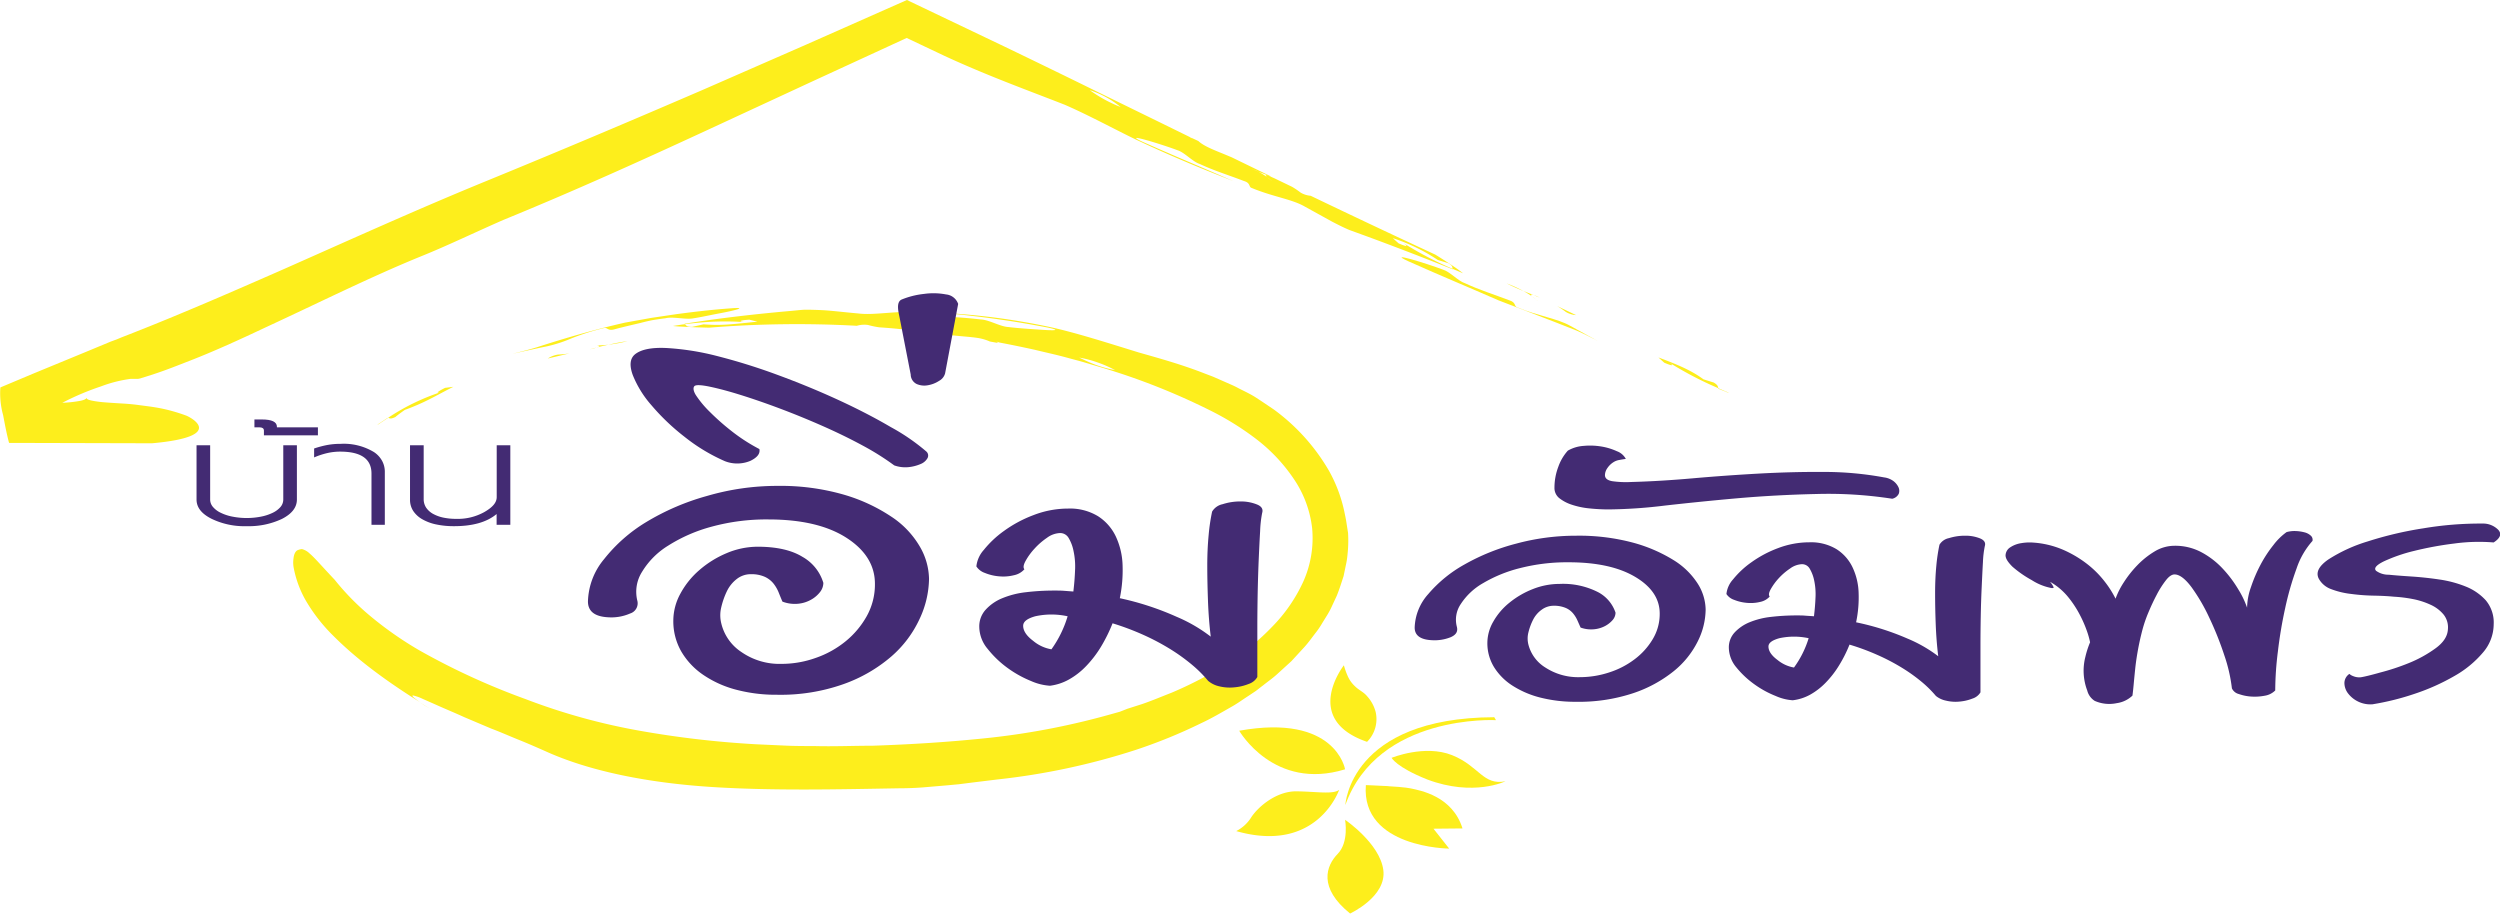 <svg xmlns="http://www.w3.org/2000/svg" viewBox="0 0 526.87 192.52"><defs><style>.cls-1{fill:#432b73;}.cls-2{fill:#fdee1c;}</style></defs><g id="Layer_2" data-name="Layer 2"><g id="Layer_1-2" data-name="Layer 1"><path class="cls-1" d="M359.46,128.48a15.3,15.3,0,0,1-1.68,6.72,18.86,18.86,0,0,1-5.06,6.26,27.45,27.45,0,0,1-8.54,4.63,36.35,36.35,0,0,1-12.06,1.81,29.67,29.67,0,0,1-7.39-.86,19.83,19.83,0,0,1-5.91-2.5,12.48,12.48,0,0,1-3.95-3.94,9.6,9.6,0,0,1-1.41-5.13,9,9,0,0,1,1.25-4.47,13.9,13.9,0,0,1,3.42-4,18.46,18.46,0,0,1,4.93-2.86,15.2,15.2,0,0,1,5.58-1.08,16.26,16.26,0,0,1,8.08,1.7,7.59,7.59,0,0,1,3.75,4.36,2.44,2.44,0,0,1-.59,1.53,5.58,5.58,0,0,1-1.61,1.28,6.2,6.2,0,0,1-2.37.69,6.52,6.52,0,0,1-2.79-.36c-.22-.47-.44-1-.66-1.48a6.25,6.25,0,0,0-.92-1.5,4.14,4.14,0,0,0-1.61-1.18,6.25,6.25,0,0,0-2.46-.44,4.23,4.23,0,0,0-2.53.82,5.77,5.77,0,0,0-1.81,2.08,12.17,12.17,0,0,0-1,2.68,5.18,5.18,0,0,0,0,2.65,8,8,0,0,0,3.61,4.82,12.62,12.62,0,0,0,7.23,2,19.79,19.79,0,0,0,6.18-1,17.86,17.86,0,0,0,5.35-2.77,14.72,14.72,0,0,0,3.81-4.22,10.29,10.29,0,0,0,1.48-5.42q0-4.65-5.16-7.72t-14-3.08a40.07,40.07,0,0,0-10.25,1.22,29.25,29.25,0,0,0-7.82,3.18,13.61,13.61,0,0,0-4.7,4.41,5.85,5.85,0,0,0-.82,4.78c.26,1-.17,1.7-1.28,2.19a9.14,9.14,0,0,1-4,.64q-3.61-.18-3.61-2.66A11.07,11.07,0,0,1,301,125.2a27.74,27.74,0,0,1,7.59-6.21,45,45,0,0,1,10.9-4.41,48.25,48.25,0,0,1,12.65-1.68,43.86,43.86,0,0,1,12,1.46,32.11,32.11,0,0,1,8.54,3.67,15.92,15.92,0,0,1,5.13,5A10.51,10.51,0,0,1,359.46,128.48Z"></path><path class="cls-1" d="M398.78,105.11a88.07,88.07,0,0,0-16-1q-8.49.19-16.63.9c-5.43.48-10.5,1-15.21,1.53a104.71,104.71,0,0,1-11.79.82,39.19,39.19,0,0,1-4.24-.22,16.88,16.88,0,0,1-3.68-.78,8.45,8.45,0,0,1-2.63-1.39,2.73,2.73,0,0,1-1-2.21,12.44,12.44,0,0,1,.82-4.41,10.09,10.09,0,0,1,2-3.38,7.68,7.68,0,0,1,3.32-1,14.51,14.51,0,0,1,3.74.13,13,13,0,0,1,3.29,1,3.46,3.46,0,0,1,1.87,1.62c-.44.05-.9.13-1.38.22a3.23,3.23,0,0,0-1.25.48,4.26,4.26,0,0,0-1.25,1.22,2.66,2.66,0,0,0-.52,1.48c0,.68.51,1.11,1.54,1.29a20.55,20.55,0,0,0,4,.17q6-.16,12.91-.77t13.93-1c4.7-.26,9.33-.38,13.86-.35a69.23,69.23,0,0,1,12.58,1.15,4.2,4.2,0,0,1,1.94.75,3.51,3.51,0,0,1,1.09,1.31,1.78,1.78,0,0,1,.06,1.41A2,2,0,0,1,398.78,105.11Z"></path><path class="cls-1" d="M418.3,115.07a20.93,20.93,0,0,0-.4,3.41c-.09,1.53-.17,3.26-.26,5.2s-.16,4-.2,6.17-.06,4.28-.06,6.3v9.76a3,3,0,0,1-1.68,1.31,9.77,9.77,0,0,1-2.76.64,8.48,8.48,0,0,1-2.82-.2,4.93,4.93,0,0,1-2.14-1,23.54,23.54,0,0,0-2.92-2.9,35.52,35.52,0,0,0-4.18-3,43.42,43.42,0,0,0-5.19-2.72,49.3,49.3,0,0,0-5.91-2.19,28,28,0,0,1-2.2,4.38,20.43,20.43,0,0,1-2.83,3.65,14.22,14.22,0,0,1-3.28,2.53,10.07,10.07,0,0,1-3.65,1.17,10.5,10.5,0,0,1-3.61-.91,20.68,20.68,0,0,1-4.47-2.45,19.35,19.35,0,0,1-3.78-3.54,6.57,6.57,0,0,1-1.61-4.16,4.6,4.6,0,0,1,1.22-3.23,8.88,8.88,0,0,1,3.15-2.15,16.64,16.64,0,0,1,4.5-1.13,46.41,46.41,0,0,1,5.39-.31c.66,0,1.27,0,1.84.05s1.18.07,1.84.13c.17-1.39.28-2.74.33-4.07a13.84,13.84,0,0,0-.3-3.54,7.94,7.94,0,0,0-.95-2.46,1.86,1.86,0,0,0-1.64-.91,4.57,4.57,0,0,0-2.47.91,13.3,13.3,0,0,0-2.4,2.06,12.45,12.45,0,0,0-1.67,2.28c-.42.75-.49,1.27-.23,1.57a3.65,3.65,0,0,1-2,1.13,8.48,8.48,0,0,1-2.82.2,9.3,9.3,0,0,1-2.69-.64,3.11,3.11,0,0,1-1.61-1.22,5.45,5.45,0,0,1,1.41-3.1,18.92,18.92,0,0,1,3.84-3.58,24,24,0,0,1,5.65-3,18.5,18.5,0,0,1,6.57-1.22,10.39,10.39,0,0,1,5.72,1.44,9.21,9.21,0,0,1,3.38,3.81,13.49,13.49,0,0,1,1.29,5.39,25.54,25.54,0,0,1-.53,6.22A54.85,54.85,0,0,1,402,134.58a29.23,29.23,0,0,1,6.48,3.72c-.27-2.18-.44-4.42-.53-6.72s-.13-4.5-.13-6.58.09-4,.26-5.79a37.74,37.74,0,0,1,.66-4.41,3,3,0,0,1,2-1.39,11.17,11.17,0,0,1,3.39-.51,8.16,8.16,0,0,1,3.12.55Q418.62,114,418.3,115.07ZM381.17,134.5a14.6,14.6,0,0,0-6.17,0c-1.54.43-2.3,1-2.3,1.75,0,.94.63,1.89,1.9,2.83a7.43,7.43,0,0,0,3.48,1.6A20.85,20.85,0,0,0,381.17,134.5Z"></path><path class="cls-1" d="M487.35,114A16.72,16.72,0,0,0,484,119.8a62.21,62.21,0,0,0-2.4,8.35q-1,4.53-1.54,9.16a67.58,67.58,0,0,0-.56,8.2,4,4,0,0,1-2.2,1.11,11.24,11.24,0,0,1-2.83.18,9.6,9.6,0,0,1-2.63-.53,2.21,2.21,0,0,1-1.47-1.2,33.25,33.25,0,0,0-1.61-7,67.4,67.4,0,0,0-3.16-7.9,38.55,38.55,0,0,0-3.77-6.46q-2-2.65-3.55-2.65c-.57,0-1.19.42-1.84,1.26a19.68,19.68,0,0,0-1.94,3.07c-.64,1.21-1.23,2.48-1.78,3.81a27.66,27.66,0,0,0-1.21,3.54c-.35,1.33-.66,2.7-.92,4.11s-.46,2.75-.59,4-.24,2.36-.33,3.36-.18,1.8-.26,2.39a6,6,0,0,1-3.32,1.59,7.57,7.57,0,0,1-4.63-.48,3.61,3.61,0,0,1-1.58-2.19,11.76,11.76,0,0,1-.4-7.06,19.33,19.33,0,0,1,1-3.1,17.16,17.16,0,0,0-.66-2.35,25.11,25.11,0,0,0-1.48-3.4,21.87,21.87,0,0,0-2.43-3.72,13.51,13.51,0,0,0-3.78-3.23c-.08-.06-.06,0,.07.15s.25.34.36.51a2.4,2.4,0,0,1,.23.45c.05.12-.08.17-.39.17a11.75,11.75,0,0,1-4.21-1.68,23,23,0,0,1-4.07-2.83c-1-1-1.49-1.79-1.45-2.46a2.1,2.1,0,0,1,1-1.63,5.75,5.75,0,0,1,2.3-.87,10.19,10.19,0,0,1,2.4-.13,19.21,19.21,0,0,1,6.44,1.53,23.65,23.65,0,0,1,5.06,3,20.69,20.69,0,0,1,3.71,3.72,21.23,21.23,0,0,1,2.27,3.58,16.39,16.39,0,0,1,1.74-3.45,23,23,0,0,1,2.86-3.61,17.79,17.79,0,0,1,3.64-2.9,8.12,8.12,0,0,1,4.18-1.19,11.7,11.7,0,0,1,5.78,1.42,17.23,17.23,0,0,1,4.43,3.45,25,25,0,0,1,3.22,4.29,19.37,19.37,0,0,1,1.87,3.89,13.56,13.56,0,0,1,.83-4.38,31.42,31.42,0,0,1,2-4.67,26.28,26.28,0,0,1,2.7-4.13,13,13,0,0,1,2.79-2.75,6.19,6.19,0,0,1,1.94-.22,8.39,8.39,0,0,1,1.84.27,3,3,0,0,1,1.28.66A1.15,1.15,0,0,1,487.35,114Z"></path><path class="cls-1" d="M525.54,131.58a9.19,9.19,0,0,1-2.27,5.95,22,22,0,0,1-6,4.93,44.91,44.91,0,0,1-8.28,3.72,55,55,0,0,1-9,2.25,5.95,5.95,0,0,1-5.16-2.32,3.66,3.66,0,0,1-.75-2.17,2.35,2.35,0,0,1,1.05-1.92,2.16,2.16,0,0,0,.72.44,3.29,3.29,0,0,0,1.71.27c.74-.12,2.1-.44,4.07-1a47.26,47.26,0,0,0,6.05-2,26.27,26.27,0,0,0,5.58-3.08c1.67-1.21,2.54-2.53,2.63-4a4.34,4.34,0,0,0-.88-3.1,7.61,7.61,0,0,0-2.77-2.1,16.3,16.3,0,0,0-3.84-1.22,29.5,29.5,0,0,0-3.94-.48c-1.18-.12-2.59-.19-4.21-.22a41.31,41.31,0,0,1-4.76-.36,17.08,17.08,0,0,1-4.17-1,4.84,4.84,0,0,1-2.63-2.19c-.7-1.33,0-2.68,2-4.07a32.93,32.93,0,0,1,8.28-3.8,76.51,76.51,0,0,1,11.76-2.77,72.18,72.18,0,0,1,12.42-1,4.47,4.47,0,0,1,3.38,1.35c.73.84.41,1.72-1,2.63a38.23,38.23,0,0,0-8.24.22,71.48,71.48,0,0,0-8.55,1.57,34.35,34.35,0,0,0-6.34,2.19c-1.62.8-2.17,1.46-1.64,2a4.42,4.42,0,0,0,2.66.82c1.38.14,3,.26,4.83.38s3.77.32,5.78.62a24,24,0,0,1,5.59,1.48,11.43,11.43,0,0,1,4.24,2.9A7.29,7.29,0,0,1,525.54,131.58Z"></path><path class="cls-1" d="M59.44,109.35A16.37,16.37,0,0,1,52,110.89a15.88,15.88,0,0,1-7.38-1.54c-2.14-1.06-3.2-2.42-3.2-4.07V93.84h2.87v11.44a2.38,2.38,0,0,0,.61,1.58,4.86,4.86,0,0,0,1.65,1.22,9.65,9.65,0,0,0,2.45.8,15.56,15.56,0,0,0,6,0,9.93,9.93,0,0,0,2.45-.8,5.07,5.07,0,0,0,1.65-1.22,2.42,2.42,0,0,0,.6-1.58V93.84h2.87v11.44Q62.57,107.74,59.44,109.35Z"></path><path class="cls-1" d="M55.62,91.74v-1c0-.45-.32-.68-.95-.68H53.62V88.4h1.54c2.13,0,3.2.51,3.2,1.54v.12H67v1.68Z"></path><path class="cls-1" d="M78.29,110.6V99.8q0-4.62-6.6-4.62a12.18,12.18,0,0,0-2.74.31,16.4,16.4,0,0,0-2.75.91V94.52a20.48,20.48,0,0,1,2.73-.73,15.28,15.28,0,0,1,2.83-.25,12.28,12.28,0,0,1,7.09,1.76,5.27,5.27,0,0,1,1.69,1.85,4.82,4.82,0,0,1,.56,2.34V110.6Z"></path><path class="cls-1" d="M104.66,110.6v-2.27q-3.07,2.57-9,2.56a17.62,17.62,0,0,1-3.79-.38,9.86,9.86,0,0,1-2.91-1.1,5.55,5.55,0,0,1-1.88-1.74,4.28,4.28,0,0,1-.67-2.35V93.84h2.88v11.32a3.29,3.29,0,0,0,.5,1.8,4.23,4.23,0,0,0,1.43,1.31,7.81,7.81,0,0,0,2.19.81,13.28,13.28,0,0,0,2.77.27,11.49,11.49,0,0,0,5.88-1.43c1.75-1,2.62-2,2.62-3.15V93.84h2.87V110.6Z"></path><path class="cls-2" d="M332.16,66.41l-4-1.91a18.2,18.2,0,0,1,1.85,1.25A5,5,0,0,0,332.16,66.41Z"></path><path class="cls-2" d="M323.85,62.4l-.64-.2,1.34.54Z"></path><path class="cls-2" d="M317.53,59.73c1.2.62,2.39,1.13,3.54,1.61A26.34,26.34,0,0,0,317.53,59.73Z"></path><path class="cls-2" d="M323.18,62.18l0,0-2.14-.86a18.8,18.8,0,0,1,1.87,1.17C322.58,62.19,322.44,62,323.18,62.18Z"></path><path class="cls-2" d="M322.94,62.51c.36.32,1,.74,1.14.92A13.72,13.72,0,0,0,322.94,62.51Z"></path><path class="cls-2" d="M319.76,64.77c-.74-.23-.17-1-1.64-1.47-3.35-1.27-6.3-2.18-9.33-3.59-1.47-.45-3.2-2.44-4.67-2.88-3.36-1.28-12.19-4-7.28-1.75,7.4,3.3,12.3,5.3,19,8.23,5.52,2.15,10.86,4.14,16.49,6.39,1.55.68,2.95,1.42,4.37,2.15l-5.77-3.18C328.19,67.11,324.26,66.64,319.76,64.77Z"></path><path class="cls-2" d="M361.17,80.62,359,79.94c-2.78-2.07-6.14-3.34-9.49-4.61l1.23,1.11c1.88.81,2.21.67.65-.29a73.23,73.23,0,0,0,10.74,5.66C362,81.47,362.15,81.22,361.17,80.62Z"></path><path class="cls-2" d="M364.26,82.74l-2.17-.93s0,.07,0,.11l2.2.88Z"></path><path class="cls-2" d="M18.8,83.62l-.62.19s0,0,0,0,0,0,0,0C18.38,83.75,18.58,83.68,18.8,83.62Z"></path><path class="cls-2" d="M306.14,56.66A73.69,73.69,0,0,1,295.41,51c1.55,1,1.23,1.11-.65.29l-1.23-1.1a38.64,38.64,0,0,1,9.49,4.6l2.22.68c1,.6.8.85.9,1.19l2.18.93c-1.31-1.14-5.83-3.93-5.83-3.93-9.21-4.27-17.85-8.36-26.27-12.4a5,5,0,0,1-2.1-.66,16.94,16.94,0,0,0-1.84-1.24l-3.67-1.77L267.27,37h0c-.73-.22-.59,0-.22.34a13.34,13.34,0,0,1,1.14.92c-.2-.19-.78-.6-1.14-.92a15.88,15.88,0,0,0-1.88-1.18l-1.52-.65,1.24.5.28.15,1.7.68h0l.43.17.64.21-8.37-4.07-1.8-.75c-2.08-.84-4.17-1.67-5.22-2.68L251,29l.26.21c-.21-.13-.39-.24-.53-.34l-6.32-3.1-12.56-6.14c-6.8-3.35-13.49-6.6-20.13-9.8L191.13,0,169.77,9.46l-21.39,9.36c-15.75,6.8-30.94,13.21-45.91,19.34S73.52,50.65,59.39,56.9C52.32,60,45.22,63.11,38,66.11q-5.43,2.27-11,4.45l-1.39.54-1,.42L23.31,72l-5.2,2.16L7,78.74.08,81.65A17.29,17.29,0,0,0,.66,87.5c.38,2,.75,4,1.25,5.84l30.14.08c16.16-1.46,7.83-5.65,7.07-5.88A36.27,36.27,0,0,0,34,86.08c-.86-.17-1.72-.31-2.59-.43l-2.29-.3c-1.16-.16-2.29-.25-3.49-.32s-2.47-.15-3.71-.25a22.27,22.27,0,0,1-2.57-.35c-.68-.14-1.14-.33-1.11-.59-.07.23-.43.44-1.25.62a26.52,26.52,0,0,1-3.86.43,55.22,55.22,0,0,1,8.13-3.45,28.07,28.07,0,0,1,6.31-1.6c.64,0,1.14,0,1.54,0a3.1,3.1,0,0,0,.7-.17l.91-.28,1.83-.59C35,78,37.49,77,40.06,76c5.14-2,10.48-4.44,15.9-7C66.8,64,78,58.39,88.78,54c5.39-2.17,10.94-4.86,17.3-7.65,15-6.13,29.21-12.56,43.51-19.18l21.58-10L191.08,8l8,3.79C208.19,16,216.54,19,224.4,22.08c5.65,2.46,11.42,5.68,16,7.81,7.15,3.33,13.44,5.9,19.5,8.27-6.65-2.92-11.57-4.93-19-8.23-4.92-2.24,3.92.47,7.28,1.74,1.47.46,3.2,2.44,4.68,2.89,3,1.41,6,2.32,9.31,3.59,1.48.45.91,1.25,1.65,1.47,4.5,1.87,8.43,2.34,11.14,3.9l5.76,3.18c1.17.61,2.33,1.2,3.61,1.75l2.5.91c6.05,2.2,13,4.88,19.36,7.41A.54.54,0,0,0,306.14,56.66ZM229.66,19a19.82,19.82,0,0,1,6.51,3.56A29.23,29.23,0,0,1,229.66,19Z"></path><path class="cls-2" d="M120,74.48a20.45,20.45,0,0,1-2.37.24,5.45,5.45,0,0,0-2.19.84Z"></path><path class="cls-2" d="M125.08,73.46l.68-.23-1.49.4Z"></path><path class="cls-2" d="M128.16,72.66a33.1,33.1,0,0,0,4.08-.76C130.81,72.08,129.46,72.37,128.16,72.66Z"></path><path class="cls-2" d="M125.79,73.22h0c.79-.21,1.57-.38,2.4-.57-.88.1-1.68.14-2.36.15C126.32,72.86,126.58,73,125.79,73.22Z"></path><path class="cls-2" d="M124.24,72.79c.46,0,1,0,1.56,0C125.3,72.78,124.52,72.81,124.24,72.79Z"></path><path class="cls-2" d="M137.57,67.46c.87-.14,1.75-.28,2.65-.38,1.62-.42,4.33.34,5.94,0,1-.15,2.3-.41,3.67-.69s2.78-.52,3.88-.77c2.22-.49,3.23-.86.3-.64-4.41.32-8,.77-11.54,1.24l-5.24.78-5.54,1c-6.3,1.44-12.27,3.15-18.53,5.18-1.76.55-3.44.94-5.12,1.37,2.22-.48,4.47-1,7-1.51a28.7,28.7,0,0,0,5.39-1.73,50.86,50.86,0,0,1,6.81-2.16c.81-.26.78.72,2.37.22,1.88-.5,3.64-.9,5.37-1.31C135.84,67.83,136.7,67.63,137.57,67.46Z"></path><path class="cls-2" d="M83.33,87.88c.62-.55,2-1.5,2-1.5a45.28,45.28,0,0,0,5.14-2.22c1.69-.84,3.36-1.8,5.08-2.64l-1.75.22c-2,1-2.09,1.34-.25.69a46,46,0,0,0-11.76,5.62C82.13,88.13,82.23,88.41,83.33,87.88Z"></path><path class="cls-2" d="M79.55,89.49l.09,0,2.12-1.41a.42.42,0,0,0-.12,0Z"></path><path class="cls-2" d="M88.43,148c.57.39,1.29.84,2.21,1.36Z"></path><path class="cls-2" d="M283.75,110.08c-.11-.76-.29-1.52-.44-2.28a30.7,30.7,0,0,0-3.21-8.55,42.15,42.15,0,0,0-11.63-12.94c-1.24-.84-2.46-1.66-3.68-2.46s-2.49-1.37-3.72-2a20.14,20.14,0,0,0-1.82-.88l-1.81-.8-1.78-.78-1.79-.68c-4.73-1.86-9.36-3.14-13.85-4.42-6.5-2-13.41-4.22-18.8-5.38a145.26,145.26,0,0,0-23-3A213.27,213.27,0,0,1,220.64,69c2.91.6,1.83.68-.44.54s-5.76-.37-7.69-.62c-1.67-.07-4.09-1.53-5.78-1.59a98.88,98.88,0,0,0-10.84-.67c-1.67,0-1.39-.91-2.23-.88-5.31-.27-9.45.71-12.8.28-2.55-.22-4.86-.51-7.11-.67-1.43-.07-2.84-.13-4.35-.11-.94.06-1.91.18-2.88.26-7,.62-14.92,1.5-22.26,2.69l.1.07c2.16-.23,4.29-.46,6.46-.52a56.59,56.59,0,0,1,6.61.15c-2-.14-1.73-.41.48-.56l1.72.42c-1.92.2-3.84.41-5.73.56a34,34,0,0,1-5.62,0l-2.43.54c-1.23,0-1.2-.32-1.49-.56-.84.09-1.68.24-2.53.37.46.06,1.16.11,2,.14l2.51.13,3.08.09a229.94,229.94,0,0,1,31.16-.4,5.41,5.41,0,0,1,2.36-.17,18.93,18.93,0,0,0,2.33.49c1.46.1,2.92.21,4.36.37l1.54.06h.05c.82,0,.59-.21.1-.4s-1.07-.31-1.5-.47c.27.1,1,.29,1.5.47a20.14,20.14,0,0,0,2.33.48c.57,0,1.16.08,1.75.13l-1.44-.08-.31,0-2-.07h-.51l-.71,0c3.32.3,6.62.74,9.91,1.17l2.08.2c1.2.11,2.4.2,3.48.36a10.24,10.24,0,0,1,2.71.77l1.76.32L210,72c.26.07.48.13.65.19q3.69.7,7.39,1.52c2.39.58,4.81,1.1,7.21,1.77,1.2.33,2.42.63,3.63,1l3.63,1.08a141.21,141.21,0,0,1,22.33,8.84,59.62,59.62,0,0,1,9.92,6.14,35.56,35.56,0,0,1,7.85,8.31,23.1,23.1,0,0,1,3.92,10.47,22.41,22.41,0,0,1-1.79,11.09,33.2,33.2,0,0,1-6.62,9.66,51.07,51.07,0,0,1-4.44,4.11c-.8.63-1.64,1.22-2.46,1.84L260,139l-1.31.83A81,81,0,0,1,246.88,146c-2.07.8-4.1,1.67-6.18,2.38l-3.13,1L236,150l-1.58.44a156.77,156.77,0,0,1-25.42,5c-8.49.92-16.82,1.44-25.08,1.72-4.14,0-8.25.19-12.36.07-2.06,0-4.11,0-6.16-.1l-6.14-.28A204.7,204.7,0,0,1,134.8,154a131.5,131.5,0,0,1-24.1-6.69,147.44,147.44,0,0,1-22.3-10.24,74.72,74.72,0,0,1-10.54-7.39,52.79,52.79,0,0,1-7.33-7.5c-2.67-2.81-4.2-4.64-5.33-5.58a3.59,3.59,0,0,0-1.38-.83.81.81,0,0,0-.51,0,1.78,1.78,0,0,0-.45.13c-.61.16-.93,1-1,1.77a5.82,5.82,0,0,0,0,1.79,22.06,22.06,0,0,0,2.95,7.71,35.82,35.82,0,0,0,5.5,6.89c4.19,4.19,9.77,8.64,18.19,13.92-.46-.32-.81-.59-1.07-.79-.56-.46-.64-.65-.34-.62a10,10,0,0,1,2,.72c1,.44,2.26,1,3.73,1.65s3.19,1.36,5,2.19l5.71,2.42c2,.75,3.94,1.62,5.86,2.39s3.75,1.58,5.41,2.31c9.59,4.39,22.17,6.78,35.26,7.61s26.76.49,39.5.27c1.6,0,3.22-.06,4.86-.18l5.05-.43,2.6-.24,2.67-.34,5.55-.68a144.83,144.83,0,0,0,29-6.2,109,109,0,0,0,13.83-5.64c2.27-1.05,4.46-2.35,6.67-3.61,1.1-.63,2.15-1.4,3.22-2.09l1.61-1.07c.52-.38,1-.79,1.55-1.19,1-.81,2.08-1.54,3.06-2.45l2.94-2.68,2.76-3c.9-1,1.71-2.17,2.56-3.25a17.68,17.68,0,0,0,1.16-1.75l1.12-1.81a17.35,17.35,0,0,0,1-1.92l.93-2c.56-1.34,1-2.79,1.46-4.19l.46-2.23a16.49,16.49,0,0,0,.36-2.25,27.27,27.27,0,0,0,.12-4.61ZM230.84,76.86c-1.24-.46-2.35-1-3.4-1.5a23.85,23.85,0,0,1,3.81,1A24.73,24.73,0,0,1,235,78,25.9,25.9,0,0,1,230.84,76.86Z"></path><path class="cls-2" d="M314.91,151.15l.37.62s-24.87-1.37-31.75,17.88C283.53,169.65,284.41,151.27,314.91,151.15Z"></path><path class="cls-2" d="M293.28,159.71s7-2.87,12.75-.56,6.5,6.44,11.25,5.5c0,0-6.75,3.31-16.5-.38C294.22,161.65,293.28,159.71,293.28,159.71Z"></path><path class="cls-2" d="M287.85,165.46s7.37.25,9.43.69,8.82,1.62,10.94,8.44l-6.12.06,3.31,4.19S286.85,178.71,287.85,165.46Z"></path><path class="cls-2" d="M283.47,172.77s.88,4.69-1.56,7.19-4.13,7.13,2.62,12.56c0,0,7.75-3.56,7-9.18S283.47,172.77,283.47,172.77Z"></path><path class="cls-2" d="M282.22,166.46s-4.62,13.56-21.69,8.69a8,8,0,0,0,3.19-2.94c1.5-2.25,5.31-5.5,9.56-5.44S280.91,167.46,282.22,166.46Z"></path><path class="cls-2" d="M261.16,154s7.31,12.75,22.31,8.13C283.47,162.09,281.47,150.34,261.16,154Z"></path><path class="cls-2" d="M283.22,140.21s-8.94,11.38,4.88,16.13a6.76,6.76,0,0,0,1.81-6.32,7.92,7.92,0,0,0-1.81-3.31c-.72-.88-1.76-1.28-2.55-2.09a6.41,6.41,0,0,1-1.53-2.16A16.34,16.34,0,0,1,283.22,140.21Z"></path><path class="cls-1" d="M195.79,122a20.46,20.46,0,0,1-2,8.46,23.51,23.51,0,0,1-5.92,7.87,31.6,31.6,0,0,1-10,5.81,39.71,39.71,0,0,1-14.12,2.28,32.86,32.86,0,0,1-8.66-1.08,22.29,22.29,0,0,1-6.92-3.14,15.29,15.29,0,0,1-4.62-4.95,12.83,12.83,0,0,1-1.65-6.46,11.9,11.9,0,0,1,1.46-5.62,17.54,17.54,0,0,1,4-5,21.31,21.31,0,0,1,5.77-3.59,16.81,16.81,0,0,1,6.54-1.36c4,0,7.16.72,9.46,2.14a9.39,9.39,0,0,1,4.39,5.48,3.14,3.14,0,0,1-.69,1.92,6.21,6.21,0,0,1-1.89,1.62,6.88,6.88,0,0,1-2.77.86,7.29,7.29,0,0,1-3.27-.45c-.26-.59-.51-1.21-.77-1.86a7.8,7.8,0,0,0-1.07-1.89,5.06,5.06,0,0,0-1.89-1.48,6.82,6.82,0,0,0-2.88-.55,4.77,4.77,0,0,0-3,1,7.21,7.21,0,0,0-2.11,2.61A16.44,16.44,0,0,0,152,128a7,7,0,0,0,0,3.34,10,10,0,0,0,4.23,6.06,14.06,14.06,0,0,0,8.46,2.51,21.41,21.41,0,0,0,7.23-1.26,20.58,20.58,0,0,0,6.27-3.48,18.45,18.45,0,0,0,4.47-5.31,13.74,13.74,0,0,0,1.73-6.81q0-5.85-6-9.71t-16.43-3.87a43.86,43.86,0,0,0-12,1.53,33.08,33.08,0,0,0-9.16,4,16.53,16.53,0,0,0-5.5,5.53,7.84,7.84,0,0,0-1,6,2.24,2.24,0,0,1-1.5,2.76,9.88,9.88,0,0,1-4.66.8q-4.23-.23-4.23-3.34a14.5,14.5,0,0,1,3.39-8.9,33.09,33.09,0,0,1,8.88-7.82A51.17,51.17,0,0,1,149,104.52a52.71,52.71,0,0,1,14.81-2.12,48.09,48.09,0,0,1,14,1.84,36.26,36.26,0,0,1,10,4.62,19,19,0,0,1,6,6.26A13.91,13.91,0,0,1,195.79,122Z"></path><path class="cls-1" d="M195.23,95.16a1.14,1.14,0,0,1,.23,1.41A2.9,2.9,0,0,1,194,97.8a8.67,8.67,0,0,1-2.54.65,6.91,6.91,0,0,1-3-.37,55.23,55.23,0,0,0-6.63-4.17q-3.93-2.13-8.44-4.12t-9-3.68c-3-1.13-5.77-2.08-8.29-2.87s-4.65-1.35-6.39-1.72-2.83-.44-3.24-.23-.46.92.15,1.93a21.09,21.09,0,0,0,2.93,3.54,50.18,50.18,0,0,0,4.74,4.18,37.45,37.45,0,0,0,5.75,3.7c.2.94-.43,1.77-1.89,2.48a7.15,7.15,0,0,1-5.36.08,38,38,0,0,1-8.52-5.14,46.58,46.58,0,0,1-7-6.68A21.93,21.93,0,0,1,133.34,79q-1.08-3,.46-4.31,1.92-1.56,6.59-1.35A55,55,0,0,1,151,75a126.89,126.89,0,0,1,12.68,3.94q6.71,2.46,12.87,5.29T187.72,90A43.23,43.23,0,0,1,195.23,95.16Z"></path><path class="cls-1" d="M199.18,78.68a2.54,2.54,0,0,1-1.26,1.58,6.19,6.19,0,0,1-2.37.93,4,4,0,0,1-2.36-.26,2.25,2.25,0,0,1-1.26-2l-2.37-12.15c-.22-1.09-.74-3.11.45-3.65a17.27,17.27,0,0,1,4.74-1.19,14.12,14.12,0,0,1,4.62.11,3,3,0,0,1,2.56,2Z"></path><path class="cls-1" d="M266,108.09a23.93,23.93,0,0,0-.43,3.82q-.15,2.58-.29,5.83t-.22,6.92q-.07,3.68-.08,7.08v10.94a3.3,3.3,0,0,1-1.85,1.47,10.39,10.39,0,0,1-3.05.71,9.22,9.22,0,0,1-3.12-.22,5.44,5.44,0,0,1-2.36-1.16,26,26,0,0,0-3.24-3.26,39.58,39.58,0,0,0-4.61-3.35,49,49,0,0,0-5.74-3.05,55.21,55.21,0,0,0-6.54-2.46,33.08,33.08,0,0,1-2.43,4.92,23.21,23.21,0,0,1-3.13,4.09,15.53,15.53,0,0,1-3.63,2.83,11,11,0,0,1-4,1.32,11.66,11.66,0,0,1-4-1,23.28,23.28,0,0,1-4.94-2.75,21.38,21.38,0,0,1-4.18-4,7.35,7.35,0,0,1-1.78-4.66,5.19,5.19,0,0,1,1.35-3.62,9.61,9.61,0,0,1,3.48-2.41,18.31,18.31,0,0,1,5-1.27,49.37,49.37,0,0,1,6-.35c.73,0,1.4,0,2,.05l2,.15q.28-2.32.36-4.56a15.29,15.29,0,0,0-.33-4,8.56,8.56,0,0,0-1.05-2.76,2.05,2.05,0,0,0-1.82-1,4.93,4.93,0,0,0-2.72,1,14.75,14.75,0,0,0-2.65,2.31,13.21,13.21,0,0,0-1.86,2.56c-.46.84-.54,1.43-.25,1.76a4,4,0,0,1-2.22,1.26,9.22,9.22,0,0,1-3.12.23,9.94,9.94,0,0,1-3-.72,3.46,3.46,0,0,1-1.78-1.37,6.15,6.15,0,0,1,1.56-3.47,21.23,21.23,0,0,1,4.25-4,26.31,26.31,0,0,1,6.25-3.35,20.2,20.2,0,0,1,7.27-1.37,11.34,11.34,0,0,1,6.32,1.62,10.31,10.31,0,0,1,3.74,4.27,15.34,15.34,0,0,1,1.42,6,29.27,29.27,0,0,1-.58,7A59.84,59.84,0,0,1,248,130a32.24,32.24,0,0,1,7.16,4.17c-.29-2.44-.49-5-.58-7.54s-.15-5-.15-7.37.1-4.5.29-6.5a40.61,40.61,0,0,1,.73-4.94,3.35,3.35,0,0,1,2.21-1.56,12,12,0,0,1,3.75-.58,9,9,0,0,1,3.45.62C265.87,106.69,266.24,107.29,266,108.09ZM225,129.88a15.88,15.88,0,0,0-6.83,0c-1.69.48-2.54,1.13-2.54,2,0,1.06.7,2.12,2.11,3.18a8.07,8.07,0,0,0,3.85,1.78A23.47,23.47,0,0,0,225,129.88Z"></path></g></g></svg>